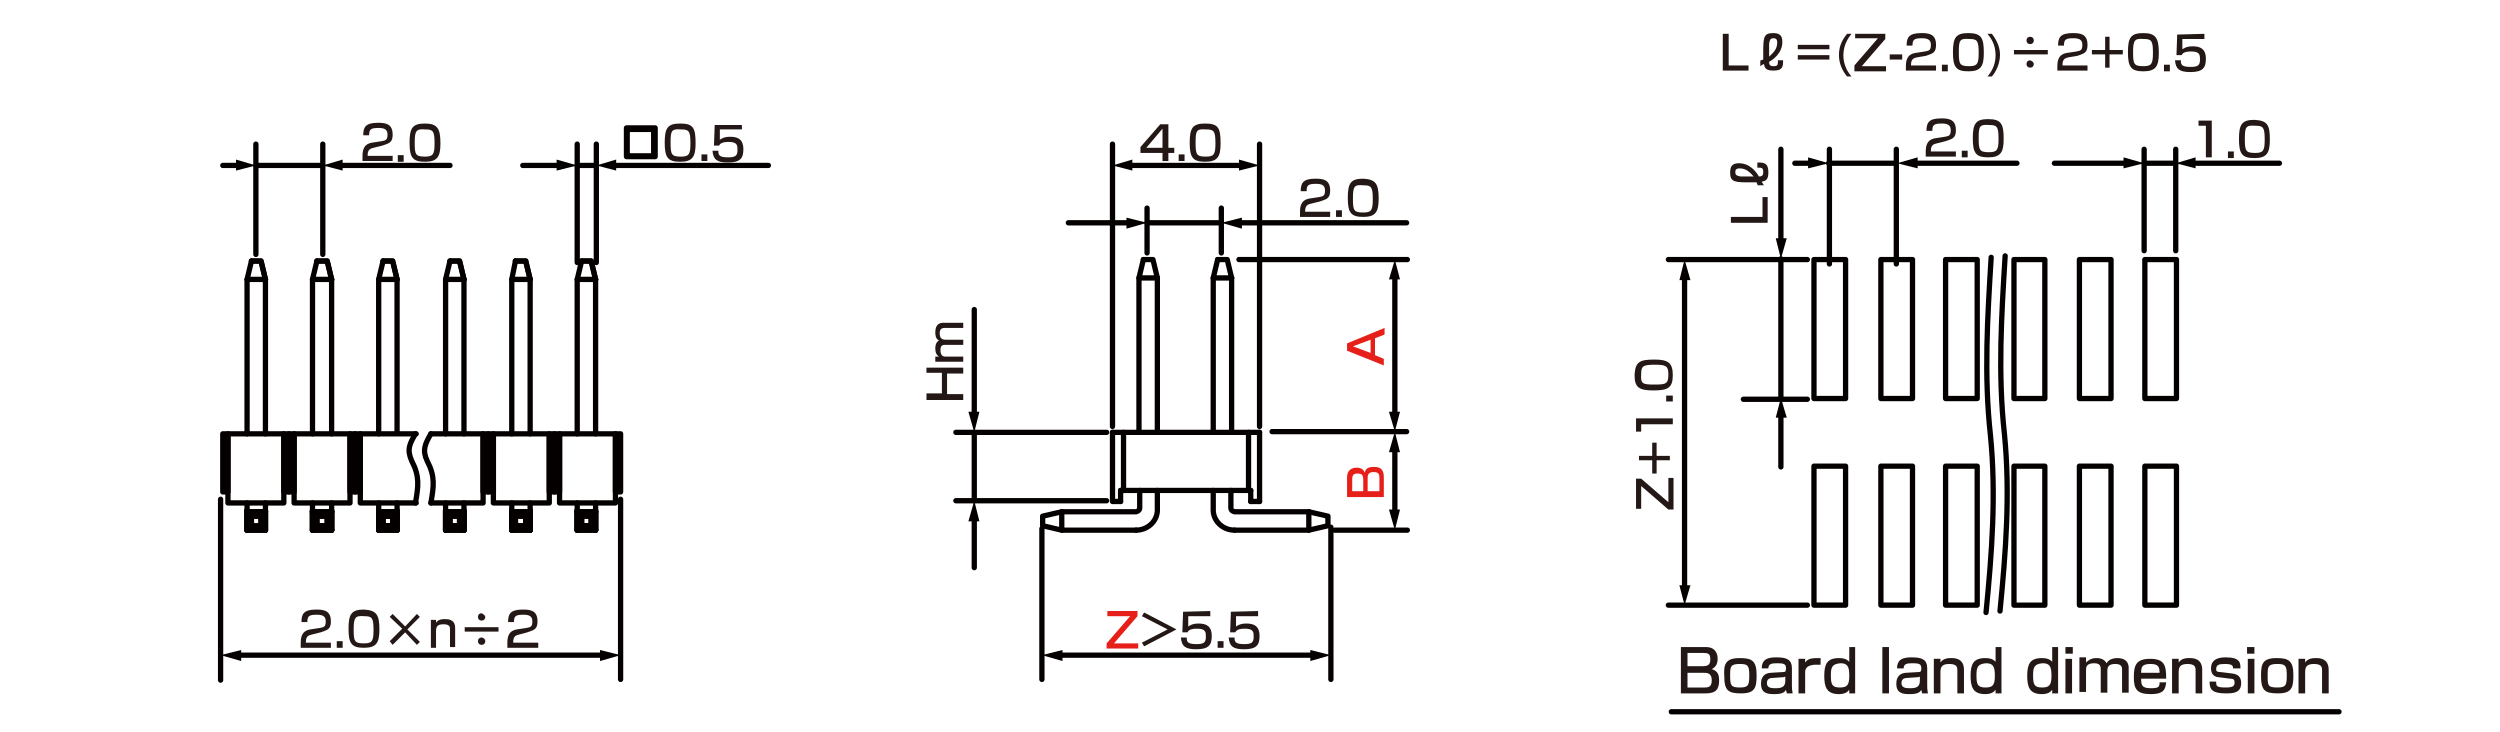 <?xml version="1.0" encoding="utf-8"?>
<!-- Generator: Adobe Illustrator 24.2.3, SVG Export Plug-In . SVG Version: 6.00 Build 0)  -->
<svg version="1.1" id="レイヤー_1" xmlns="http://www.w3.org/2000/svg" xmlns:xlink="http://www.w3.org/1999/xlink" x="0px" width="340" height="99.6"
	 y="0px" viewBox="0 0 340 99.6" style="enable-background:new 0 0 340 99.6;" xml:space="preserve">
<style type="text/css">
	.st0{fill:none;stroke:#040000;stroke-width:0.72;stroke-linecap:round;stroke-linejoin:round;stroke-miterlimit:10;}
	.st1{fill:#231815;}
	.st2{fill:none;stroke:#040000;stroke-width:0.72;stroke-linecap:round;stroke-linejoin:round;}
	.st3{fill:#040000;}
	.st4{fill:#E61F19;}
</style>
<g id="MH0404">
	<line class="st0" x1="34.8" y1="22.5" x2="43.9" y2="22.5"/>
	<line class="st0" x1="43.9" y1="34.6" x2="43.9" y2="19.6"/>
	<line class="st0" x1="34.8" y1="34.6" x2="34.8" y2="19.6"/>
	<line class="st0" x1="78.5" y1="22.5" x2="81.1" y2="22.5"/>
	<line class="st0" x1="81.1" y1="35.7" x2="81.1" y2="19.6"/>
	<line class="st0" x1="78.5" y1="35.7" x2="78.5" y2="19.6"/>
	<line class="st0" x1="84.4" y1="67.9" x2="84.4" y2="92.4"/>
	<line class="st0" x1="30" y1="67.9" x2="30" y2="92.5"/>
	<g>
		<g>
			<line class="st0" x1="33.6" y1="68.4" x2="33.6" y2="69.4"/>
			<path class="st0" d="M36.1,38v21V38z"/>
			<line class="st0" x1="33.6" y1="38" x2="33.6" y2="59"/>
			<polyline class="st0" points="34.2,35.5 35.5,35.5 36.1,38 			"/>
			<polygon class="st0" points="36.1,38 33.6,38 34.2,35.5 33.6,38 			"/>
			<polyline class="st0" points="36.1,38 35.5,35.5 34.2,35.5 			"/>
		</g>
		<g>
			<line class="st0" x1="34.2" y1="70.2" x2="33.6" y2="69.6"/>
			<line class="st0" x1="34.2" y1="71.5" x2="33.6" y2="72.1"/>
			<line class="st0" x1="33.6" y1="69.6" x2="36.1" y2="69.6"/>
			<polyline class="st0" points="33.6,69.6 33.6,72.1 36.1,72.1 			"/>
			<line class="st0" x1="34.2" y1="70.2" x2="35.5" y2="70.2"/>
			<polyline class="st0" points="34.2,70.2 34.2,71.5 35.5,71.5 			"/>
			<polyline class="st0" points="36.1,69.6 35.5,70.2 35.5,71.5 			"/>
			<line class="st0" x1="35.5" y1="71.5" x2="36.1" y2="72.1"/>
			<polyline class="st0" points="36.1,69.4 36.1,72.1 36.1,69.6 			"/>
			<line class="st0" x1="33.6" y1="69.4" x2="33.6" y2="72.1"/>
			<line class="st0" x1="34.2" y1="70.2" x2="33.6" y2="69.6"/>
			<line class="st0" x1="34.2" y1="71.5" x2="33.6" y2="72.1"/>
			<line class="st0" x1="33.6" y1="69.6" x2="36.1" y2="69.6"/>
			<polyline class="st0" points="33.6,69.6 33.6,72.1 36.1,72.1 			"/>
			<line class="st0" x1="34.2" y1="70.2" x2="35.5" y2="70.2"/>
			<polyline class="st0" points="36.1,72.1 36.1,69.6 35.5,70.2 35.5,71.5 			"/>
			<line class="st0" x1="33.6" y1="69.4" x2="33.6" y2="72.1"/>
			<line class="st0" x1="36.1" y1="69.4" x2="36.1" y2="72.1"/>
			<line class="st0" x1="36.1" y1="68.4" x2="36.1" y2="72.1"/>
		</g>
		<g>
			<line class="st0" x1="42.5" y1="68.4" x2="42.5" y2="69.4"/>
			<path class="st0" d="M45.1,38v21V38z"/>
			<line class="st0" x1="42.5" y1="38" x2="42.5" y2="59"/>
			<polyline class="st0" points="43.1,35.5 44.5,35.5 45.1,38 			"/>
			<polygon class="st0" points="45.1,38 42.5,38 43.1,35.5 42.5,38 			"/>
			<polyline class="st0" points="45.1,38 44.5,35.5 43.1,35.5 			"/>
		</g>
		<g>
			<line class="st0" x1="43.1" y1="70.2" x2="42.5" y2="69.6"/>
			<line class="st0" x1="43.1" y1="71.5" x2="42.5" y2="72.1"/>
			<line class="st0" x1="42.5" y1="69.6" x2="45.1" y2="69.6"/>
			<polyline class="st0" points="42.5,69.6 42.5,72.1 45.1,72.1 			"/>
			<line class="st0" x1="43.1" y1="70.2" x2="44.5" y2="70.2"/>
			<polyline class="st0" points="43.1,70.2 43.1,71.5 44.5,71.5 			"/>
			<polyline class="st0" points="45.1,69.6 44.5,70.2 44.5,71.5 			"/>
			<line class="st0" x1="44.5" y1="71.5" x2="45.1" y2="72.1"/>
			<polyline class="st0" points="45.1,69.4 45.1,72.1 45.1,69.6 			"/>
			<line class="st0" x1="42.5" y1="69.4" x2="42.5" y2="72.1"/>
			<line class="st0" x1="43.1" y1="70.2" x2="42.5" y2="69.6"/>
			<line class="st0" x1="43.1" y1="71.5" x2="42.5" y2="72.1"/>
			<line class="st0" x1="42.5" y1="69.6" x2="45.1" y2="69.6"/>
			<polyline class="st0" points="42.5,69.6 42.5,72.1 45.1,72.1 			"/>
			<line class="st0" x1="43.1" y1="70.2" x2="44.5" y2="70.2"/>
			<polyline class="st0" points="43.1,70.2 43.1,71.5 44.5,71.5 			"/>
			<polyline class="st0" points="45.1,72.1 45.1,69.6 44.5,70.2 44.5,71.5 			"/>
			<line class="st0" x1="42.5" y1="69.4" x2="42.5" y2="72.1"/>
			<line class="st0" x1="45.1" y1="69.4" x2="45.1" y2="72.1"/>
			<line class="st0" x1="45.1" y1="68.4" x2="45.1" y2="72.1"/>
		</g>
		<g>
			<line class="st0" x1="51.5" y1="68.4" x2="51.5" y2="69.4"/>
			<path class="st0" d="M54,38v20.8V38z"/>
			<line class="st0" x1="51.5" y1="38" x2="51.5" y2="59"/>
			<polyline class="st0" points="52.1,35.5 53.4,35.5 54,38 			"/>
			<polygon class="st0" points="54,38 51.5,38 52.1,35.5 51.5,38 			"/>
			<polyline class="st0" points="54,38 53.4,35.5 52.1,35.5 			"/>
		</g>
		<g>
			<line class="st0" x1="52.1" y1="70.2" x2="51.5" y2="69.6"/>
			<line class="st0" x1="52.1" y1="71.5" x2="51.5" y2="72.1"/>
			<line class="st0" x1="51.5" y1="69.6" x2="54" y2="69.6"/>
			<polyline class="st0" points="51.5,69.6 51.5,72.1 54,72.1 			"/>
			<line class="st0" x1="52.1" y1="70.2" x2="53.4" y2="70.2"/>
			<polyline class="st0" points="52.1,70.2 52.1,71.5 53.4,71.5 			"/>
			<polyline class="st0" points="54,69.6 53.4,70.2 53.4,71.5 			"/>
			<line class="st0" x1="53.4" y1="71.5" x2="54" y2="72.1"/>
			<polyline class="st0" points="54,69.4 54,72.1 54,69.6 			"/>
			<line class="st0" x1="51.5" y1="69.4" x2="51.5" y2="72.1"/>
			<line class="st0" x1="52.1" y1="70.2" x2="51.5" y2="69.6"/>
			<line class="st0" x1="52.1" y1="71.5" x2="51.5" y2="72.1"/>
			<line class="st0" x1="51.5" y1="69.6" x2="54" y2="69.6"/>
			<polyline class="st0" points="51.5,69.6 51.5,72.1 54,72.1 			"/>
			<line class="st0" x1="52.1" y1="70.2" x2="53.4" y2="70.2"/>
			<polyline class="st0" points="52.1,70.2 52.1,71.5 53.4,71.5 			"/>
			<polyline class="st0" points="54,72.1 54,69.6 53.4,70.2 53.4,71.5 			"/>
			<line class="st0" x1="51.5" y1="69.4" x2="51.5" y2="72.1"/>
			<line class="st0" x1="54" y1="69.4" x2="54" y2="72.1"/>
			<line class="st0" x1="54" y1="68.4" x2="54" y2="72.1"/>
		</g>
		<g>
			<line class="st0" x1="60.6" y1="68.4" x2="60.6" y2="69.4"/>
			<path class="st0" d="M63.1,38v21V38z"/>
			<line class="st0" x1="60.6" y1="38" x2="60.6" y2="59"/>
			<polyline class="st0" points="61.2,35.5 62.5,35.5 63.1,38 			"/>
			<polygon class="st0" points="63.1,38 60.6,38 61.2,35.5 60.6,38 			"/>
			<polyline class="st0" points="63.1,38 62.5,35.5 61.2,35.5 			"/>
		</g>
		<g>
			<line class="st0" x1="61.2" y1="70.2" x2="60.6" y2="69.6"/>
			<line class="st0" x1="61.2" y1="71.5" x2="60.6" y2="72.1"/>
			<line class="st0" x1="60.6" y1="69.6" x2="63.1" y2="69.6"/>
			<polyline class="st0" points="60.6,69.6 60.6,72.1 63.1,72.1 			"/>
			<line class="st0" x1="61.2" y1="70.2" x2="62.5" y2="70.2"/>
			<polyline class="st0" points="61.2,70.2 61.2,71.5 62.5,71.5 			"/>
			<polyline class="st0" points="63.1,69.6 62.5,70.2 62.5,71.5 			"/>
			<line class="st0" x1="62.5" y1="71.5" x2="63.1" y2="72.1"/>
			<polyline class="st0" points="63.1,69.4 63.1,72.1 63.1,69.6 			"/>
			<line class="st0" x1="60.6" y1="69.4" x2="60.6" y2="72.1"/>
			<line class="st0" x1="61.2" y1="70.2" x2="60.6" y2="69.6"/>
			<line class="st0" x1="61.2" y1="71.5" x2="60.6" y2="72.1"/>
			<line class="st0" x1="60.6" y1="69.6" x2="63.1" y2="69.6"/>
			<polyline class="st0" points="60.6,69.6 60.6,72.1 63.1,72.1 			"/>
			<line class="st0" x1="61.2" y1="70.2" x2="62.5" y2="70.2"/>
			<polyline class="st0" points="61.2,70.2 61.2,71.5 62.5,71.5 			"/>
			<polyline class="st0" points="63.1,72.1 63.1,69.6 62.5,70.2 62.5,71.5 			"/>
			<line class="st0" x1="60.6" y1="69.4" x2="60.6" y2="72.1"/>
			<line class="st0" x1="63.1" y1="69.4" x2="63.1" y2="72.1"/>
			<line class="st0" x1="63.1" y1="68.4" x2="63.1" y2="72.1"/>
		</g>
		<g>
			<line class="st0" x1="69.6" y1="68.4" x2="69.6" y2="69.4"/>
			<path class="st0" d="M72.1,38v21V38z"/>
			<line class="st0" x1="69.6" y1="38" x2="69.6" y2="59"/>
			<polyline class="st0" points="70.1,35.5 71.5,35.5 72.1,38 			"/>
			<polygon class="st0" points="72.1,38 69.6,38 70.1,35.5 69.6,38 			"/>
			<polyline class="st0" points="72.1,38 71.5,35.5 70.1,35.5 			"/>
		</g>
		<g>
			<line class="st0" x1="70.1" y1="70.2" x2="69.6" y2="69.6"/>
			<line class="st0" x1="70.1" y1="71.5" x2="69.6" y2="72.1"/>
			<line class="st0" x1="69.6" y1="69.6" x2="72.1" y2="69.6"/>
			<polyline class="st0" points="69.6,69.6 69.6,72.1 72.1,72.1 			"/>
			<line class="st0" x1="70.1" y1="70.2" x2="71.5" y2="70.2"/>
			<polyline class="st0" points="70.1,70.2 70.1,71.5 71.5,71.5 			"/>
			<polyline class="st0" points="72.1,69.6 71.5,70.2 71.5,71.5 			"/>
			<line class="st0" x1="71.5" y1="71.5" x2="72.1" y2="72.1"/>
			<polyline class="st0" points="72.1,69.4 72.1,72.1 72.1,69.6 			"/>
			<line class="st0" x1="69.6" y1="69.4" x2="69.6" y2="72.1"/>
			<line class="st0" x1="70.1" y1="70.2" x2="69.6" y2="69.6"/>
			<line class="st0" x1="70.1" y1="71.5" x2="69.6" y2="72.1"/>
			<line class="st0" x1="69.6" y1="69.6" x2="72.1" y2="69.6"/>
			<polyline class="st0" points="69.6,69.6 69.6,72.1 72.1,72.1 			"/>
			<line class="st0" x1="70.1" y1="70.2" x2="71.5" y2="70.2"/>
			<polyline class="st0" points="70.1,70.2 70.1,71.5 71.5,71.5 			"/>
			<polyline class="st0" points="72.1,72.1 72.1,69.6 71.5,70.2 71.5,71.5 			"/>
			<line class="st0" x1="69.6" y1="69.4" x2="69.6" y2="72.1"/>
			<line class="st0" x1="72.1" y1="69.4" x2="72.1" y2="72.1"/>
			<line class="st0" x1="72.1" y1="68.4" x2="72.1" y2="72.1"/>
		</g>
		<g>
			<line class="st0" x1="78.5" y1="68.4" x2="78.5" y2="69.4"/>
			<path class="st0" d="M81,38v21V38z"/>
			<line class="st0" x1="78.5" y1="38" x2="78.5" y2="59"/>
			<polyline class="st0" points="79.1,35.5 80.4,35.5 81,38 			"/>
			<polygon class="st0" points="81,38 78.5,38 79.1,35.5 78.5,38 			"/>
			<polyline class="st0" points="81,38 80.4,35.5 79.1,35.5 			"/>
		</g>
		<g>
			<line class="st0" x1="79.1" y1="70.2" x2="78.5" y2="69.6"/>
			<line class="st0" x1="79.1" y1="71.5" x2="78.5" y2="72.1"/>
			<line class="st0" x1="78.5" y1="69.6" x2="81" y2="69.6"/>
			<polyline class="st0" points="78.5,69.6 78.5,72.1 81,72.1 			"/>
			<line class="st0" x1="79.1" y1="70.2" x2="80.4" y2="70.2"/>
			<polyline class="st0" points="79.1,70.2 79.1,71.5 80.4,71.5 			"/>
			<polyline class="st0" points="81,69.6 80.4,70.2 80.4,71.5 			"/>
			<line class="st0" x1="80.4" y1="71.5" x2="81" y2="72.1"/>
			<polyline class="st0" points="81,69.4 81,72.1 81,69.6 			"/>
			<line class="st0" x1="78.5" y1="69.4" x2="78.5" y2="72.1"/>
			<line class="st0" x1="79.1" y1="70.2" x2="78.5" y2="69.6"/>
			<line class="st0" x1="79.1" y1="71.5" x2="78.5" y2="72.1"/>
			<line class="st0" x1="78.5" y1="69.6" x2="81" y2="69.6"/>
			<polyline class="st0" points="78.5,69.6 78.5,72.1 81,72.1 			"/>
			<line class="st0" x1="79.1" y1="70.2" x2="80.4" y2="70.2"/>
			<polyline class="st0" points="79.1,70.2 79.1,71.5 80.4,71.5 			"/>
			<polyline class="st0" points="81,72.1 81,69.6 80.4,70.2 80.4,71.5 			"/>
			<line class="st0" x1="78.5" y1="69.4" x2="78.5" y2="72.1"/>
			<line class="st0" x1="81" y1="69.4" x2="81" y2="72.1"/>
			<line class="st0" x1="81" y1="68.4" x2="81" y2="72.1"/>
		</g>
		<g>
			<g>
				<rect x="75.4" y="59" class="st0" width="0.7" height="7.9"/>
				<rect x="83.7" y="59" class="st0" width="0.7" height="7.9"/>
				<rect x="76.1" y="59" class="st0" width="7.6" height="9.4"/>
			</g>
			<g>
				<rect x="66.4" y="59" class="st0" width="0.7" height="7.9"/>
				<rect x="74.7" y="59" class="st0" width="0.7" height="7.9"/>
				<rect x="67.1" y="59" class="st0" width="7.6" height="9.4"/>
			</g>
			<g>
				<rect x="65.7" y="59" class="st0" width="0.7" height="7.9"/>
				<polyline class="st0" points="58.6,59 65.7,59 65.7,68.4 58.6,68.4 				"/>
			</g>
		</g>
		<g>
			<g>
				<rect x="48.3" y="59" class="st0" width="0.7" height="7.9"/>
				<polyline class="st0" points="56.6,68.4 49,68.4 49,59 56.6,59 				"/>
			</g>
			<g>
				<rect x="39.3" y="59" class="st0" width="0.7" height="7.9"/>
				<rect x="47.6" y="59" class="st0" width="0.7" height="7.9"/>
				<rect x="40" y="59" class="st0" width="7.6" height="9.4"/>
			</g>
			<g>
				<rect x="30.3" y="59" class="st0" width="0.7" height="7.9"/>
				<rect x="38.6" y="59" class="st0" width="0.7" height="7.9"/>
				<rect x="31" y="59" class="st0" width="7.6" height="9.4"/>
			</g>
		</g>
		<path class="st0" d="M58.6,59c-0.8,1.4-1.2,2.2-0.5,3.7c1.1,2.1,0.9,3.4,0.5,5.7"/>
		<path class="st0" d="M56.5,59c-0.8,1.4-1.2,2.1-0.5,3.7c1.1,2.1,0.9,3.4,0.5,5.7"/>
	</g>
	<line class="st0" x1="291.6" y1="22.2" x2="295.9" y2="22.2"/>
	<line class="st0" x1="295.9" y1="34.1" x2="295.9" y2="20.3"/>
	<line class="st0" x1="291.6" y1="34.1" x2="291.6" y2="20.3"/>
	<line class="st0" x1="226.9" y1="35.3" x2="245.8" y2="35.3"/>
	<line class="st0" x1="237.1" y1="54.3" x2="245.8" y2="54.3"/>
	<line class="st0" x1="226.9" y1="82.3" x2="245.8" y2="82.3"/>
	<line class="st0" x1="242.2" y1="35.2" x2="242.2" y2="54.1"/>
	<g>
		<g>
			<path class="st0" d="M272.7,34.8c-0.5,8.2-1,16-0.1,24.2c0.8,8.1,0.2,16-0.6,24.1"/>
			<polyline class="st0" points="273.9,63.5 273.9,82.3 278.1,82.3 278.1,63.4 273.9,63.4 			"/>
			<rect x="282.8" y="63.4" class="st0" width="4.3" height="18.9"/>
			<rect x="291.7" y="63.4" class="st0" width="4.3" height="18.9"/>
			<polyline class="st0" points="273.9,35.3 278.1,35.3 278.1,54.2 273.9,54.2 273.9,35.3 			"/>
			<rect x="282.8" y="35.3" class="st0" width="4.3" height="18.9"/>
			<rect x="291.7" y="35.3" class="st0" width="4.3" height="18.9"/>
		</g>
		<g>
			<path class="st0" d="M270.8,35c-0.5,8.2-1,16-0.1,24.2c0.8,8.1,0.2,16-0.6,24.1"/>
			<rect x="246.7" y="63.4" class="st0" width="4.3" height="18.9"/>
			<rect x="255.8" y="63.4" class="st0" width="4.3" height="18.9"/>
			<rect x="264.6" y="63.4" class="st0" width="4.3" height="18.9"/>
			<rect x="246.7" y="35.3" class="st0" width="4.3" height="18.9"/>
			<rect x="255.8" y="35.3" class="st0" width="4.3" height="18.9"/>
			<rect x="264.6" y="35.3" class="st0" width="4.3" height="18.9"/>
		</g>
	</g>
	<line class="st0" x1="181" y1="71.7" x2="181" y2="92.4"/>
	<line class="st0" x1="156" y1="28.3" x2="156" y2="34.4"/>
	<line class="st0" x1="166.1" y1="28.3" x2="166.1" y2="34.4"/>
	<line class="st0" x1="141.7" y1="71.9" x2="141.7" y2="92.4"/>
	<line class="st0" x1="168.5" y1="35.3" x2="191.4" y2="35.3"/>
	<line class="st0" x1="181.5" y1="72.1" x2="191.4" y2="72.1"/>
	<line class="st0" x1="173" y1="58.7" x2="191.3" y2="58.7"/>
	<line class="st0" x1="132.5" y1="68.1" x2="132.5" y2="58.8"/>
	<line class="st0" x1="150.5" y1="58.8" x2="130" y2="58.8"/>
	<line class="st0" x1="150.5" y1="68.1" x2="130" y2="68.1"/>
	<g>
		<g>
			<line class="st0" x1="151.3" y1="58.8" x2="171.3" y2="58.8"/>
			<polyline class="st0" points="151.3,58.8 151.3,68.2 152.4,68.2 			"/>
			<line class="st0" x1="171.3" y1="58.8" x2="171.3" y2="68.2"/>
			<line class="st0" x1="152.8" y1="66.7" x2="152.8" y2="58.8"/>
			<line class="st0" x1="169.8" y1="66.7" x2="169.8" y2="58.8"/>
			<line class="st0" x1="152.4" y1="66.7" x2="170.1" y2="66.7"/>
			<line class="st0" x1="170.1" y1="68.2" x2="171.3" y2="68.2"/>
			<line class="st0" x1="170.1" y1="66.7" x2="170.1" y2="68.2"/>
			<line class="st0" x1="152.4" y1="66.7" x2="152.4" y2="68.2"/>
		</g>
		<g>
			<line class="st0" x1="157.4" y1="37.8" x2="157.4" y2="58.8"/>
			<line class="st0" x1="154.9" y1="37.8" x2="154.9" y2="58.8"/>
			<line class="st0" x1="167.5" y1="37.8" x2="167.5" y2="58.8"/>
			<line class="st0" x1="165" y1="37.8" x2="165" y2="58.8"/>
			<polyline class="st0" points="155.5,35.3 156.8,35.3 157.4,37.8 			"/>
			<polyline class="st0" points="155.5,35.3 154.9,37.8 157.4,37.8 			"/>
			<polyline class="st0" points="165.6,35.3 166.9,35.3 167.5,37.8 			"/>
			<polyline class="st0" points="165.6,35.3 165,37.8 167.5,37.8 			"/>
		</g>
		<g>
			<polyline class="st0" points="154.5,72.1 144.4,72.1 144.4,69.6 			"/>
			<path class="st0" d="M144.4,69.6h10.1c0,0,0.5-0.1,0.5-0.5s0-2.4,0-2.4"/>
			<polyline class="st0" points="144.4,69.6 141.8,70.2 141.8,71.5 144.4,72.1 			"/>
			<path class="st0" d="M154.5,72.1c1.5,0,2.8-1.1,2.9-2.6v-2.8"/>
		</g>
		<g>
			<polyline class="st0" points="167.9,72.1 178,72.1 178,69.6 			"/>
			<path class="st0" d="M178,69.6h-10.1c0,0-0.5-0.1-0.5-0.5s0-2.4,0-2.4"/>
			<polyline class="st0" points="178,69.6 180.6,70.2 180.6,71.5 178,72.1 			"/>
			<path class="st0" d="M167.9,72.1c-1.5,0-2.8-1.1-2.9-2.6v-2.8"/>
		</g>
	</g>
	<line class="st0" x1="171.3" y1="58" x2="171.3" y2="19.6"/>
	<line class="st0" x1="151.3" y1="58" x2="151.3" y2="19.6"/>
	<g>
		<g>
			<path class="st0" d="M89.1,17.4v3.9h-3.9v-3.9H89.1z M85.3,17.6v3.6h3.6v-3.6H85.3z"/>
		</g>
	</g>
	<g>
		<path class="st1" d="M42.4,86.3c-0.4,0.1-0.8,0.2-0.8,1v0.1H45v0.7h-4.1v-0.6c0-0.8,0.1-1.7,1.3-1.9l1.3-0.2
			c0.6-0.1,0.8-0.2,0.8-0.9c0-0.6-0.3-0.9-1.2-0.9c-1.1,0-1.3,0.2-1.3,1H41c0-1.1,0.3-1.7,2-1.7c1,0,2,0.1,2,1.6
			c0,0.7-0.2,1-0.6,1.2c-0.2,0.1-0.5,0.2-0.8,0.3L42.4,86.3z"/>
		<path class="st1" d="M46.6,87.2v0.9h-0.8v-0.9H46.6z"/>
		<path class="st1" d="M51.6,85.6c0,1.8-0.4,2.5-2.1,2.5c-1.7,0-2.1-0.6-2.1-2.6s0.4-2.6,2.1-2.6C51.2,83,51.6,83.6,51.6,85.6z
			 M48.1,85.6c0,1.6,0.1,1.9,1.4,1.9c1.1,0,1.3-0.3,1.3-1.8c0-1.7-0.2-1.9-1.3-1.9C48.3,83.7,48.1,84,48.1,85.6z"/>
		<path class="st1" d="M56.7,83.5l0.4,0.4l-1.7,1.7l1.7,1.7l-0.4,0.4L55.1,86l-1.7,1.7L53,87.2l1.7-1.7L53,83.9l0.4-0.4l1.7,1.7
			L56.7,83.5z"/>
		<path class="st1" d="M59.3,84.3v0.4c0.3-0.5,0.9-0.5,1.2-0.5c0.4,0,1.4,0,1.4,1.2V88h-0.7v-2.4c0-0.3,0-0.7-0.9-0.7s-1,0.4-1,1
			v2.2h-0.7v-3.8C58.6,84.3,59.3,84.3,59.3,84.3z"/>
		<path class="st1" d="M67.8,85.3v0.6h-4.6v-0.6H67.8z M66,83.9c0,0.3-0.2,0.5-0.5,0.5S65,84.2,65,83.9s0.2-0.5,0.5-0.5
			C65.7,83.5,66,83.7,66,83.9z M66,87.2c0,0.3-0.2,0.5-0.5,0.5S65,87.5,65,87.2s0.2-0.5,0.5-0.5C65.7,86.7,66,86.9,66,87.2z"/>
		<path class="st1" d="M70.6,86.3c-0.4,0.1-0.8,0.2-0.8,1v0.1h3.4v0.7H69v-0.6c0-0.8,0.1-1.7,1.3-1.9l1.3-0.2
			c0.6-0.1,0.8-0.2,0.8-0.9c0-0.6-0.3-0.9-1.2-0.9c-1.1,0-1.3,0.2-1.3,1h-0.8c0-1.1,0.3-1.7,2-1.7c1,0,2,0.1,2,1.6
			c0,0.7-0.2,1-0.6,1.2c-0.2,0.1-0.5,0.2-0.8,0.3L70.6,86.3z"/>
	</g>
	<g>
		<line class="st2" x1="32.3" y1="89.1" x2="82.1" y2="89.1"/>
		<g>
			<polygon class="st3" points="32.8,89.9 30,89.1 32.8,88.4 			"/>
		</g>
		<g>
			<polygon class="st3" points="81.6,89.9 84.4,89.1 81.6,88.4 			"/>
		</g>
	</g>
	<g>
		<path class="st1" d="M50.8,20.1c-0.4,0.1-0.8,0.2-0.8,1v0.1h3.4v0.7h-4.1v-0.6c0-0.8,0.1-1.7,1.3-1.9l1.3-0.2
			c0.6-0.1,0.8-0.2,0.8-0.9c0-0.6-0.3-0.9-1.2-0.9c-1.1,0-1.3,0.2-1.3,1h-0.8c0-1.1,0.3-1.7,2-1.7c1,0,2,0.1,2,1.6
			c0,0.7-0.2,1-0.6,1.2c-0.2,0.1-0.5,0.2-0.8,0.3L50.8,20.1z"/>
		<path class="st1" d="M54.9,21.1V22h-0.8v-0.9H54.9z"/>
		<path class="st1" d="M59.9,19.5c0,1.8-0.4,2.5-2.1,2.5c-1.7,0-2.1-0.6-2.1-2.6s0.4-2.6,2.1-2.6S59.9,17.5,59.9,19.5z M56.4,19.4
			c0,1.6,0.1,1.9,1.4,1.9c1.1,0,1.3-0.3,1.3-1.8c0-1.7-0.2-1.9-1.3-1.9C56.6,17.5,56.4,17.8,56.4,19.4z"/>
	</g>
	<g>
		<line class="st2" x1="32.6" y1="22.5" x2="30.3" y2="22.5"/>
		<g>
			<polygon class="st3" points="32.1,21.7 34.8,22.5 32.1,23.2 			"/>
		</g>
	</g>
	<g>
		<line class="st2" x1="46.1" y1="22.5" x2="61.2" y2="22.5"/>
		<g>
			<polygon class="st3" points="46.6,23.2 43.9,22.5 46.6,21.7 			"/>
		</g>
	</g>
	<g>
		<line class="st2" x1="83.3" y1="22.5" x2="104.5" y2="22.5"/>
		<g>
			<polygon class="st3" points="83.8,23.2 81.1,22.5 83.8,21.7 			"/>
		</g>
	</g>
	<g>
		<line class="st2" x1="76.2" y1="22.5" x2="71.1" y2="22.5"/>
		<g>
			<polygon class="st3" points="75.7,21.7 78.5,22.5 75.7,23.2 			"/>
		</g>
	</g>
	<g>
		<path class="st1" d="M126,53.5h2.1v-2.8H126V50h5v0.8h-2.2v2.8h2.2v0.8h-5V53.5z"/>
		<path class="st1" d="M127.3,48.5h0.4c-0.3-0.2-0.5-0.5-0.5-1.1c0-0.2,0-0.8,0.5-1.1c-0.5-0.2-0.5-0.9-0.5-1.1
			c0-1.2,0.7-1.3,1.1-1.3h2.7v0.7h-2.5c-0.2,0-0.7,0-0.7,0.7c0,0.6,0.2,0.9,0.8,0.9h2.4v0.7h-2.4c-0.3,0-0.7,0-0.7,0.7
			c0,0.9,0.5,0.9,0.7,0.9h2.4v0.7h-3.8v-0.7H127.3z"/>
	</g>
	<g>
		<line class="st2" x1="132.5" y1="56.5" x2="132.5" y2="42.1"/>
		<g>
			<polygon class="st3" points="133.2,56 132.5,58.8 131.7,56 			"/>
		</g>
	</g>
	<g>
		<line class="st2" x1="132.5" y1="70.3" x2="132.5" y2="77.2"/>
		<g>
			<polygon class="st3" points="131.7,70.9 132.5,68.1 133.2,70.9 			"/>
		</g>
	</g>
	<g>
		<path class="st4" d="M154.7,83.1v0.7l-3.2,3.7h3.3v0.7h-4.3v-0.7l3.2-3.7h-3.1v-0.7H154.7z"/>
		<path class="st1" d="M160,85.6l-4.4,2.3l-0.3-0.5l3.5-1.8l-3.5-1.8l0.3-0.5L160,85.6z"/>
		<path class="st1" d="M164.6,83.1v0.7h-3v1.4c0.2-0.1,0.5-0.4,1.4-0.4c1,0,1.8,0.3,1.8,1.7c0,1.2-0.4,1.8-2.1,1.8
			c-1.5,0-2-0.4-2.1-1.6h0.8c0,0.5,0,0.9,1.3,0.9c1,0,1.3-0.2,1.3-1c0-0.6,0-1.1-1.2-1.1c-1,0-1.2,0.3-1.3,0.5h-0.7l0.1-2.8
			L164.6,83.1L164.6,83.1z"/>
		<path class="st1" d="M166.4,87.2v0.9h-0.8v-0.9H166.4z"/>
		<path class="st1" d="M171.1,83.1v0.7h-3v1.4c0.2-0.1,0.5-0.4,1.4-0.4c1,0,1.8,0.3,1.8,1.7c0,1.2-0.4,1.8-2.1,1.8
			c-1.5,0-2-0.4-2.1-1.6h0.8c0,0.5,0,0.9,1.3,0.9c1,0,1.3-0.2,1.3-1c0-0.6,0-1.1-1.2-1.1c-1,0-1.2,0.3-1.3,0.5h-0.7l0.1-2.8
			L171.1,83.1L171.1,83.1z"/>
	</g>
	<g>
		<line class="st2" x1="144" y1="89.1" x2="178.7" y2="89.1"/>
		<g>
			<polygon class="st3" points="144.5,89.9 141.7,89.1 144.5,88.4 			"/>
		</g>
		<g>
			<polygon class="st3" points="178.2,89.9 181,89.1 178.2,88.4 			"/>
		</g>
	</g>
	<g>
		<path class="st1" d="M158.9,16.9v3.2h0.8v0.7h-0.8v1.1h-0.8v-1.1h-3V20l2.7-3.1H158.9z M158.1,17.5l-2.2,2.6h2.2V17.5z"/>
		<path class="st1" d="M161.1,21v0.9h-0.8V21H161.1z"/>
		<path class="st1" d="M166,19.5c0,1.8-0.4,2.5-2.1,2.5c-1.7,0-2.1-0.6-2.1-2.6s0.4-2.6,2.1-2.6C165.7,16.8,166,17.4,166,19.5z
			 M162.6,19.4c0,1.6,0.1,1.9,1.4,1.9c1.1,0,1.3-0.3,1.3-1.8c0-1.7-0.2-1.9-1.3-1.9C162.7,17.5,162.6,17.8,162.6,19.4z"/>
	</g>
	<g>
		<line class="st2" x1="153.5" y1="22.5" x2="169" y2="22.5"/>
		<g>
			<polygon class="st3" points="154,23.2 151.3,22.5 154,21.7 			"/>
		</g>
		<g>
			<polygon class="st3" points="168.5,23.2 171.3,22.5 168.5,21.7 			"/>
		</g>
	</g>
	<g>
		<path class="st1" d="M178.3,27.7c-0.4,0.1-0.8,0.2-0.8,1v0.1h3.4v0.7h-4.1v-0.6c0-0.8,0.1-1.7,1.3-1.9l1.3-0.2
			c0.6-0.1,0.8-0.2,0.8-0.9c0-0.6-0.3-0.9-1.2-0.9c-1.1,0-1.3,0.2-1.3,1h-0.8c0-1.1,0.3-1.7,2-1.7c1,0,2,0.1,2,1.6
			c0,0.7-0.2,1-0.6,1.2c-0.2,0.1-0.5,0.2-0.8,0.3L178.3,27.7z"/>
		<path class="st1" d="M182.5,28.6v0.9h-0.8v-0.9H182.5z"/>
		<path class="st1" d="M187.5,27c0,1.8-0.4,2.5-2.1,2.5c-1.7,0-2.1-0.6-2.1-2.6s0.4-2.6,2.1-2.6C187.1,24.4,187.5,25,187.5,27z
			 M184,27c0,1.6,0.1,1.9,1.4,1.9c1.1,0,1.3-0.3,1.3-1.8c0-1.7-0.2-1.9-1.3-1.9C184.2,25.1,184,25.3,184,27z"/>
	</g>
	<line class="st0" x1="156" y1="30.3" x2="166.1" y2="30.3"/>
	<g>
		<line class="st2" x1="168.4" y1="30.3" x2="191.3" y2="30.3"/>
		<g>
			<polygon class="st3" points="168.9,31.1 166.1,30.3 168.9,29.6 			"/>
		</g>
	</g>
	<g>
		<line class="st2" x1="153.7" y1="30.3" x2="145.3" y2="30.3"/>
		<g>
			<polygon class="st3" points="153.2,29.6 156,30.3 153.2,31.1 			"/>
		</g>
	</g>
	<g>
		<path class="st4" d="M188.3,44.6v0.9L187,46v2.3l1.2,0.5v0.9l-5-2v-1L188.3,44.6z M186.4,48v-1.8l-2.4,0.9L186.4,48z"/>
	</g>
	<g>
		<path class="st4" d="M183.2,64.9c0-1,0.7-1.3,1.3-1.3c0.4,0,0.9,0.1,1.1,0.7c0.1-0.5,0.4-0.8,1.2-0.8s1.4,0.2,1.4,1.4v2.7h-5V64.9
			z M183.9,66.8h1.5v-1.6c0-0.7-0.3-0.8-0.8-0.8s-0.7,0.2-0.7,0.8V66.8z M186,66.8h1.6V65c0-0.5-0.1-0.8-0.8-0.8
			c-0.8,0-0.8,0.5-0.8,0.9V66.8z"/>
	</g>
	<g>
		<line class="st2" x1="189.7" y1="37.5" x2="189.7" y2="56.5"/>
		<g>
			<polygon class="st3" points="188.9,38 189.7,35.3 190.4,38 			"/>
		</g>
		<g>
			<polygon class="st3" points="188.9,56 189.7,58.7 190.4,56 			"/>
		</g>
	</g>
	<g>
		<line class="st2" x1="189.7" y1="61" x2="189.7" y2="69.8"/>
		<g>
			<polygon class="st3" points="188.9,61.5 189.7,58.7 190.4,61.5 			"/>
		</g>
		<g>
			<polygon class="st3" points="188.9,69.3 189.7,72.1 190.4,69.3 			"/>
		</g>
	</g>
	<g>
		<path class="st1" d="M222.5,65.1h0.7l3.7,3.2V65h0.7v4.3h-0.7l-3.7-3.2v3.1h-0.7V65.1z"/>
		<path class="st1" d="M224.7,62.6h-1.8V62h1.8v-1.8h0.6V62h1.8v0.6h-1.8v1.8h-0.6V62.6z"/>
		<path class="st1" d="M222.5,56.9h5v0.8h-4.3v1h-0.7V56.9z"/>
		<path class="st1" d="M226.6,53.8h0.9v0.8h-0.9V53.8z"/>
		<path class="st1" d="M225,48.9c1.8,0,2.5,0.4,2.5,2.1c0,1.7-0.6,2.1-2.6,2.1s-2.6-0.4-2.6-2.1C222.4,49.2,223,48.9,225,48.9z
			 M225,52.3c1.6,0,1.9-0.1,1.9-1.4c0-1.1-0.3-1.3-1.8-1.3c-1.7,0-1.9,0.2-1.9,1.3C223.1,52.2,223.4,52.3,225,52.3z"/>
	</g>
	<g>
		<line class="st2" x1="229.1" y1="37.6" x2="229.1" y2="80.1"/>
		<g>
			<polygon class="st3" points="228.4,38.1 229.1,35.3 229.9,38.1 			"/>
		</g>
		<g>
			<polygon class="st3" points="228.4,79.6 229.1,82.3 229.9,79.6 			"/>
		</g>
	</g>
	<g>
		<line class="st2" x1="242.2" y1="33" x2="242.2" y2="20.3"/>
		<g>
			<polygon class="st3" points="243,32.4 242.2,35.2 241.5,32.4 			"/>
		</g>
	</g>
	<g>
		<line class="st2" x1="242.2" y1="56.3" x2="242.2" y2="63.5"/>
		<g>
			<polygon class="st3" points="241.5,56.8 242.2,54.1 243,56.8 			"/>
		</g>
	</g>
	<g>
		<path class="st1" d="M300.8,16.4v5H300v-4.3h-1v-0.7C299,16.4,300.8,16.4,300.8,16.4z"/>
		<path class="st1" d="M303.8,20.6v0.9H303v-0.9H303.8z"/>
		<path class="st1" d="M308.7,19c0,1.8-0.4,2.5-2.1,2.5s-2.1-0.6-2.1-2.6s0.4-2.6,2.1-2.6C308.4,16.4,308.7,17,308.7,19z
			 M305.3,18.9c0,1.6,0.1,1.9,1.4,1.9c1.1,0,1.3-0.3,1.3-1.8c0-1.7-0.2-1.9-1.3-1.9C305.4,17,305.3,17.3,305.3,18.9z"/>
	</g>
	<g>
		<line class="st2" x1="298.1" y1="22.2" x2="310" y2="22.2"/>
		<g>
			<polygon class="st3" points="298.6,22.9 295.9,22.2 298.6,21.4 			"/>
		</g>
	</g>
	<g>
		<line class="st2" x1="289.3" y1="22.2" x2="279.4" y2="22.2"/>
		<g>
			<polygon class="st3" points="288.8,21.4 291.6,22.2 288.8,22.9 			"/>
		</g>
	</g>
	<g>
		<path class="st1" d="M94.6,19.5c0,1.8-0.4,2.5-2.1,2.5s-2.1-0.6-2.1-2.6s0.4-2.6,2.1-2.6C94.3,16.8,94.6,17.4,94.6,19.5z
			 M91.2,19.4c0,1.6,0.1,1.9,1.4,1.9c1.1,0,1.3-0.3,1.3-1.8c0-1.7-0.2-1.9-1.3-1.9C91.3,17.5,91.2,17.8,91.2,19.4z"/>
		<path class="st1" d="M96.2,21v0.9h-0.8V21H96.2z"/>
		<path class="st1" d="M100.9,16.9v0.7h-3V19c0.2-0.1,0.5-0.4,1.4-0.4c1,0,1.8,0.3,1.8,1.7c0,1.2-0.4,1.8-2.1,1.8
			c-1.5,0-2-0.4-2.1-1.6h0.8c0,0.5,0,0.9,1.3,0.9c1,0,1.3-0.2,1.3-1c0-0.6,0-1.1-1.2-1.1c-1,0-1.2,0.3-1.3,0.5h-0.7l0.1-2.8h3.7
			V16.9z"/>
	</g>
	<g>
		<path class="st1" d="M235.4,29.5h4.3v-2.7h0.7v3.5h-5V29.5z"/>
		<path class="st1" d="M239.1,25.3c-0.1-0.3-0.2-0.4-0.2-0.5c-0.2,0-0.4,0-0.8,0c-2.1,0-2.8,0-2.8-1.3c0-0.8,0.2-1.3,1.2-1.3
			c1.6,0,2.5,1.4,2.7,1.8c0.4,0,0.6-0.1,0.6-0.6c0-0.6-0.2-0.6-0.8-0.6v-0.7c0.8,0,1.5,0,1.5,1.3c0,1-0.3,1.2-0.9,1.3
			c0.1,0.2,0.2,0.4,0.3,0.5h-0.8V25.3z M236.6,22.9c-0.2,0-0.6,0-0.6,0.5s0.3,0.5,0.7,0.6c0.4,0,0.9,0,1.8,0
			C238.1,23.6,237.6,22.9,236.6,22.9z"/>
	</g>
	<g>
		<path class="st1" d="M235.1,4.6v4.3h2.7v0.7h-3.5v-5C234.3,4.6,235.1,4.6,235.1,4.6z"/>
		<path class="st1" d="M239.3,8.3c0.3-0.1,0.4-0.2,0.5-0.2c0-0.2,0-0.4,0-0.8c0-2.1,0-2.8,1.3-2.8c0.8,0,1.3,0.2,1.3,1.2
			c0,1.6-1.4,2.5-1.8,2.7c0,0.4,0.1,0.6,0.6,0.6c0.6,0,0.6-0.2,0.6-0.8h0.7c0,0.8,0,1.4-1.3,1.4c-1,0-1.2-0.3-1.3-0.9
			c-0.2,0.1-0.4,0.2-0.5,0.3V8.3H239.3z M241.7,5.8c0-0.2,0-0.6-0.5-0.6s-0.5,0.3-0.6,0.7c0,0.4,0,0.9,0,1.8
			C241,7.3,241.7,6.8,241.7,5.8z"/>
		<path class="st1" d="M248.8,6.1v0.6h-4.3V6.1H248.8z M248.8,7.5v0.6h-4.3V7.5H248.8z"/>
		<path class="st1" d="M251.8,4.6c-0.4,0.5-1.1,1.5-1.1,2.9c0,1.1,0.4,2.1,1.1,2.9h-0.6c-1.1-1.3-1.1-2.6-1.1-2.9
			c0-0.9,0.2-1.8,1.1-2.9C251.2,4.6,251.8,4.6,251.8,4.6z"/>
		<path class="st1" d="M256.4,4.6v0.7L253.2,9h3.3v0.7h-4.3V8.9l3.2-3.7h-3.1V4.6H256.4z"/>
		<path class="st1" d="M258.7,7.4v0.7H257V7.4H258.7z"/>
		<path class="st1" d="M260.7,7.8c-0.4,0.1-0.8,0.2-0.8,1v0.1h3.4v0.7h-4.1V9.1c0-0.8,0.1-1.7,1.3-1.9l1.3-0.2
			c0.6-0.1,0.8-0.2,0.8-0.9c0-0.6-0.3-0.9-1.2-0.9c-1.1,0-1.3,0.2-1.3,1h-0.8c0-1.1,0.3-1.7,2-1.7c1,0,2,0.1,2,1.6
			c0,0.7-0.2,1-0.6,1.2c-0.2,0.1-0.5,0.2-0.8,0.3L260.7,7.8z"/>
		<path class="st1" d="M264.9,8.8v0.9h-0.8V8.8H264.9z"/>
		<path class="st1" d="M269.8,7.2c0,1.8-0.4,2.5-2.1,2.5s-2.1-0.6-2.1-2.6s0.4-2.6,2.1-2.6C269.5,4.5,269.8,5.2,269.8,7.2z
			 M266.4,7.1c0,1.6,0.1,1.9,1.4,1.9c1.1,0,1.3-0.3,1.3-1.8c0-1.7-0.2-1.9-1.3-1.9C266.5,5.2,266.4,5.5,266.4,7.1z"/>
		<path class="st1" d="M270.9,4.6c0.9,1.2,1.1,2.1,1.1,2.9c0,0.4-0.1,1.7-1.1,2.9h-0.6c0.7-0.8,1.1-1.8,1.1-2.9
			c0-1.5-0.7-2.4-1.1-2.9C270.3,4.6,270.9,4.6,270.9,4.6z"/>
		<path class="st1" d="M278.5,6.8v0.6h-4.6V6.8H278.5z M276.6,5.5c0,0.3-0.2,0.5-0.5,0.5s-0.5-0.2-0.5-0.5s0.2-0.5,0.5-0.5
			S276.6,5.2,276.6,5.5z M276.6,8.7c0,0.3-0.2,0.5-0.5,0.5s-0.5-0.2-0.5-0.5s0.2-0.5,0.5-0.5C276.4,8.3,276.6,8.5,276.6,8.7z"/>
		<path class="st1" d="M281.3,7.8c-0.4,0.1-0.8,0.2-0.8,1v0.1h3.4v0.7h-4.1V9.1c0-0.8,0.1-1.7,1.3-1.9l1.3-0.2
			c0.6-0.1,0.8-0.2,0.8-0.9c0-0.6-0.3-0.9-1.2-0.9c-1.1,0-1.3,0.2-1.3,1h-0.8c0-1.1,0.3-1.7,2-1.7c1,0,2,0.1,2,1.6
			c0,0.7-0.2,1-0.6,1.2c-0.2,0.1-0.5,0.2-0.8,0.3L281.3,7.8z"/>
		<path class="st1" d="M286.3,6.8V5h0.6v1.8h1.8v0.6h-1.8v1.8h-0.6V7.4h-1.8V6.8H286.3z"/>
		<path class="st1" d="M293.6,7.2c0,1.8-0.4,2.5-2.1,2.5s-2.1-0.6-2.1-2.6s0.4-2.6,2.1-2.6S293.6,5.2,293.6,7.2z M290.1,7.1
			c0,1.6,0.1,1.9,1.4,1.9c1.1,0,1.3-0.3,1.3-1.8c0-1.7-0.2-1.9-1.3-1.9C290.3,5.2,290.1,5.5,290.1,7.1z"/>
		<path class="st1" d="M295.1,8.8v0.9h-0.8V8.8H295.1z"/>
		<path class="st1" d="M299.8,4.6v0.7h-3v1.4c0.2-0.1,0.5-0.4,1.4-0.4c1,0,1.8,0.3,1.8,1.7c0,1.2-0.4,1.8-2.1,1.8
			c-1.5,0-2-0.4-2.1-1.6h0.8c0,0.5,0,0.9,1.3,0.9c1,0,1.3-0.2,1.3-1c0-0.6,0-1.1-1.2-1.1c-1,0-1.2,0.3-1.3,0.5H296l0.1-2.8
			L299.8,4.6L299.8,4.6z"/>
	</g>
	<line class="st0" x1="248.7" y1="22.2" x2="257.7" y2="22.2"/>
	<line class="st0" x1="257.9" y1="35.9" x2="257.9" y2="20.3"/>
	<line class="st0" x1="248.8" y1="35.9" x2="248.8" y2="20.3"/>
	<g>
		<line class="st2" x1="246.4" y1="22.2" x2="244.1" y2="22.2"/>
		<g>
			<polygon class="st3" points="245.9,21.4 248.7,22.2 245.9,22.9 			"/>
		</g>
	</g>
	<g>
		<line class="st2" x1="260.3" y1="22.2" x2="274.3" y2="22.2"/>
		<g>
			<polygon class="st3" points="260.8,22.9 258,22.2 260.8,21.4 			"/>
		</g>
	</g>
	<g>
		<path class="st1" d="M263.4,19.5c-0.4,0.1-0.8,0.2-0.8,1v0.1h3.4v0.7h-4.1v-0.6c0-0.8,0.1-1.7,1.3-1.9l1.3-0.2
			c0.6-0.1,0.8-0.2,0.8-0.9c0-0.6-0.3-0.9-1.2-0.9c-1.1,0-1.3,0.2-1.3,1H262c0-1.1,0.3-1.7,2-1.7c1,0,2,0.1,2,1.6
			c0,0.7-0.2,1-0.6,1.2c-0.2,0.1-0.5,0.2-0.8,0.3L263.4,19.5z"/>
		<path class="st1" d="M267.6,20.5v0.9h-0.8v-0.9H267.6z"/>
		<path class="st1" d="M272.5,18.9c0,1.8-0.4,2.5-2.1,2.5s-2.1-0.6-2.1-2.6s0.4-2.6,2.1-2.6C272.2,16.2,272.5,16.9,272.5,18.9z
			 M269.1,18.8c0,1.6,0.1,1.9,1.4,1.9c1.1,0,1.3-0.3,1.3-1.8c0-1.7-0.2-1.9-1.3-1.9C269.2,16.9,269.1,17.2,269.1,18.8z"/>
	</g>
</g>
<line class="st0" x1="227.3" y1="96.8" x2="318.1" y2="96.8"/>
<g>
	<path class="st1" d="M232,88c1.3,0,1.6,0.9,1.6,1.6c0,0.6-0.2,1.1-0.8,1.4c0.6,0.2,1,0.5,1,1.5c0,1.1-0.3,1.8-1.8,1.8h-3.4V88H232z
		 M229.5,88.8v1.8h2.1c0.9,0,1-0.4,1-1c0-0.7-0.3-0.8-1-0.8H229.5z M229.5,91.5v2h2.3c0.6,0,1-0.1,1-1c0-1-0.7-1-1.1-1H229.5z"/>
	<path class="st1" d="M236.6,89.5c1.6,0,2.3,0.3,2.3,2.3c0,1.7-0.2,2.5-2.1,2.5c-1.8,0-2.3-0.4-2.3-2.4
		C234.4,90.3,234.7,89.5,236.6,89.5z M236.6,93.5c1.2,0,1.3-0.3,1.3-1.7c0-1.3-0.2-1.5-1.3-1.5c-1.3,0-1.3,0.4-1.3,1.6
		C235.3,93.2,235.4,93.5,236.6,93.5z"/>
	<path class="st1" d="M243.7,93.3c0,0.6,0.1,0.9,0.1,1H243c0-0.2-0.1-0.3-0.1-0.5c-0.2,0.4-0.6,0.6-1.6,0.6c-0.9,0-1.8-0.1-1.8-1.4
		c0-0.3,0-1.4,1.3-1.5l1.7-0.1c0.2,0,0.4,0,0.4-0.5c0-0.6-0.3-0.7-1.2-0.7c-0.8,0-1.2,0.1-1.2,0.7h-0.9c0-1.3,0.9-1.5,2-1.5
		c1.4,0,2.1,0.3,2.1,1.5V93.3z M242.9,91.9c-0.1,0.2-0.4,0.2-0.4,0.2l-1.4,0.1c-0.7,0-0.8,0.4-0.8,0.7c0,0.6,0.5,0.7,1.1,0.7
		c0.8,0,1.4-0.1,1.4-1V91.9z"/>
	<path class="st1" d="M245.5,89.6l0,0.5c0.4-0.6,1-0.6,2.1-0.6v0.9c-0.3,0-0.4,0-0.6,0c-0.3,0-1.5,0-1.5,1v2.9h-0.9v-4.7H245.5z"/>
	<path class="st1" d="M252.3,88v6.3h-0.8l0-0.5c-0.2,0.3-0.6,0.6-1.4,0.6c-1.7,0-2-1-2-2.5c0-1.6,0.4-2.4,2-2.4c0.6,0,1,0.1,1.4,0.5
		V88H252.3z M249,91.8c0,1.2,0.1,1.7,1.2,1.7c1,0,1.3-0.3,1.3-1.6c0-1.2-0.2-1.7-1.2-1.7C249.2,90.3,249,90.7,249,91.8z"/>
	<path class="st1" d="M256.9,88v6.3H256V88H256.9z"/>
	<path class="st1" d="M262.1,93.3c0,0.6,0.1,0.9,0.1,1h-0.8c0-0.2-0.1-0.3-0.1-0.5c-0.2,0.4-0.6,0.6-1.6,0.6c-0.9,0-1.8-0.1-1.8-1.4
		c0-0.3,0-1.4,1.3-1.5l1.7-0.1c0.2,0,0.4,0,0.4-0.5c0-0.6-0.3-0.7-1.2-0.7c-0.8,0-1.2,0.1-1.2,0.7H258c0-1.3,0.9-1.5,2-1.5
		c1.4,0,2.1,0.3,2.1,1.5V93.3z M261.2,91.9c-0.1,0.2-0.4,0.2-0.4,0.2l-1.4,0.1c-0.7,0-0.8,0.4-0.8,0.7c0,0.6,0.5,0.7,1.1,0.7
		c0.8,0,1.4-0.1,1.4-1V91.9z"/>
	<path class="st1" d="M263.9,89.6l0,0.5c0.4-0.6,1.1-0.6,1.5-0.6c0.4,0,1.7,0,1.7,1.6v3.2h-0.9v-3.1c0-0.4,0-0.9-1.1-0.9
		c-1.1,0-1.2,0.5-1.2,1.2v2.8H263v-4.7H263.9z"/>
	<path class="st1" d="M272.2,88v6.3h-0.8l0-0.5c-0.2,0.3-0.6,0.6-1.4,0.6c-1.7,0-2-1-2-2.5c0-1.6,0.4-2.4,2-2.4c0.6,0,1,0.1,1.4,0.5
		V88H272.2z M268.8,91.8c0,1.2,0.1,1.7,1.2,1.7c1,0,1.3-0.3,1.3-1.6c0-1.2-0.2-1.7-1.2-1.7C269,90.3,268.8,90.7,268.8,91.8z"/>
	<path class="st1" d="M279.9,88v6.3h-0.8l0-0.5c-0.2,0.3-0.6,0.6-1.4,0.6c-1.7,0-2-1-2-2.5c0-1.6,0.4-2.4,2-2.4c0.6,0,1,0.1,1.4,0.5
		V88H279.9z M276.5,91.8c0,1.2,0.1,1.7,1.2,1.7c1,0,1.3-0.3,1.3-1.6c0-1.2-0.2-1.7-1.2-1.7C276.7,90.3,276.5,90.7,276.5,91.8z"/>
	<path class="st1" d="M281.9,88v0.9h-1V88H281.9z M281.8,89.6v4.7h-0.9v-4.7H281.8z"/>
	<path class="st1" d="M283.7,89.6l0,0.5c0.3-0.3,0.7-0.6,1.4-0.6c0.3,0,1,0,1.4,0.7c0.3-0.6,1.1-0.7,1.4-0.7c1.5,0,1.6,0.9,1.6,1.4
		v3.3h-0.9v-3.1c0-0.3,0-0.8-0.9-0.8c-0.7,0-1.1,0.2-1.1,0.9v3h-0.9v-3.1c0-0.4,0-0.9-0.9-0.9c-1.1,0-1.1,0.6-1.1,0.9v3h-0.9v-4.7
		H283.7z"/>
	<path class="st1" d="M291.2,92.2c0,0.9,0,1.4,1.3,1.4c1.1,0,1.2-0.2,1.2-0.8h0.9c-0.1,1.2-0.6,1.6-2.1,1.6c-1.9,0-2.3-0.7-2.3-2.3
		c0-1.6,0.3-2.5,2.2-2.5c2,0,2.2,0.9,2.2,2.7H291.2z M293.7,91.5c0-0.7-0.1-1.2-1.2-1.2c-1.2,0-1.3,0.4-1.3,1.2H293.7z"/>
	<path class="st1" d="M296.3,89.6l0,0.5c0.4-0.6,1.1-0.6,1.5-0.6c0.4,0,1.7,0,1.7,1.6v3.2h-0.9v-3.1c0-0.4,0-0.9-1.1-0.9
		c-1.1,0-1.2,0.5-1.2,1.2v2.8h-0.9v-4.7H296.3z"/>
	<path class="st1" d="M303.7,91c0-0.4,0-0.7-1.1-0.7c-0.8,0-1.2,0.1-1.2,0.7c0,0.2,0,0.4,0.6,0.4l1.6,0.2c0.8,0.1,1.2,0.5,1.2,1.3
		c0,1.4-1.2,1.4-2.1,1.4c-1.8,0-2.2-0.5-2.2-1.6h0.9c0,0.6,0,0.8,1.3,0.8c1,0,1.2-0.2,1.2-0.7c0-0.4-0.2-0.5-0.6-0.5l-1.6-0.2
		c-1-0.1-1-1-1-1.2c0-1.4,1.3-1.5,2-1.5c2,0,2,0.8,2,1.5H303.7z"/>
	<path class="st1" d="M306.6,88v0.9h-1V88H306.6z M306.6,89.6v4.7h-0.9v-4.7H306.6z"/>
	<path class="st1" d="M309.6,89.5c1.6,0,2.3,0.3,2.3,2.3c0,1.7-0.2,2.5-2.1,2.5c-1.8,0-2.3-0.4-2.3-2.4
		C307.5,90.3,307.7,89.5,309.6,89.5z M309.7,93.5c1.2,0,1.3-0.3,1.3-1.7c0-1.3-0.2-1.5-1.3-1.5c-1.3,0-1.3,0.4-1.3,1.6
		C308.4,93.2,308.4,93.5,309.7,93.5z"/>
	<path class="st1" d="M313.5,89.6l0,0.5c0.4-0.6,1.1-0.6,1.5-0.6c0.4,0,1.7,0,1.7,1.6v3.2h-0.9v-3.1c0-0.4,0-0.9-1.1-0.9
		c-1.1,0-1.2,0.5-1.2,1.2v2.8h-0.9v-4.7H313.5z"/>
</g>
</svg>
